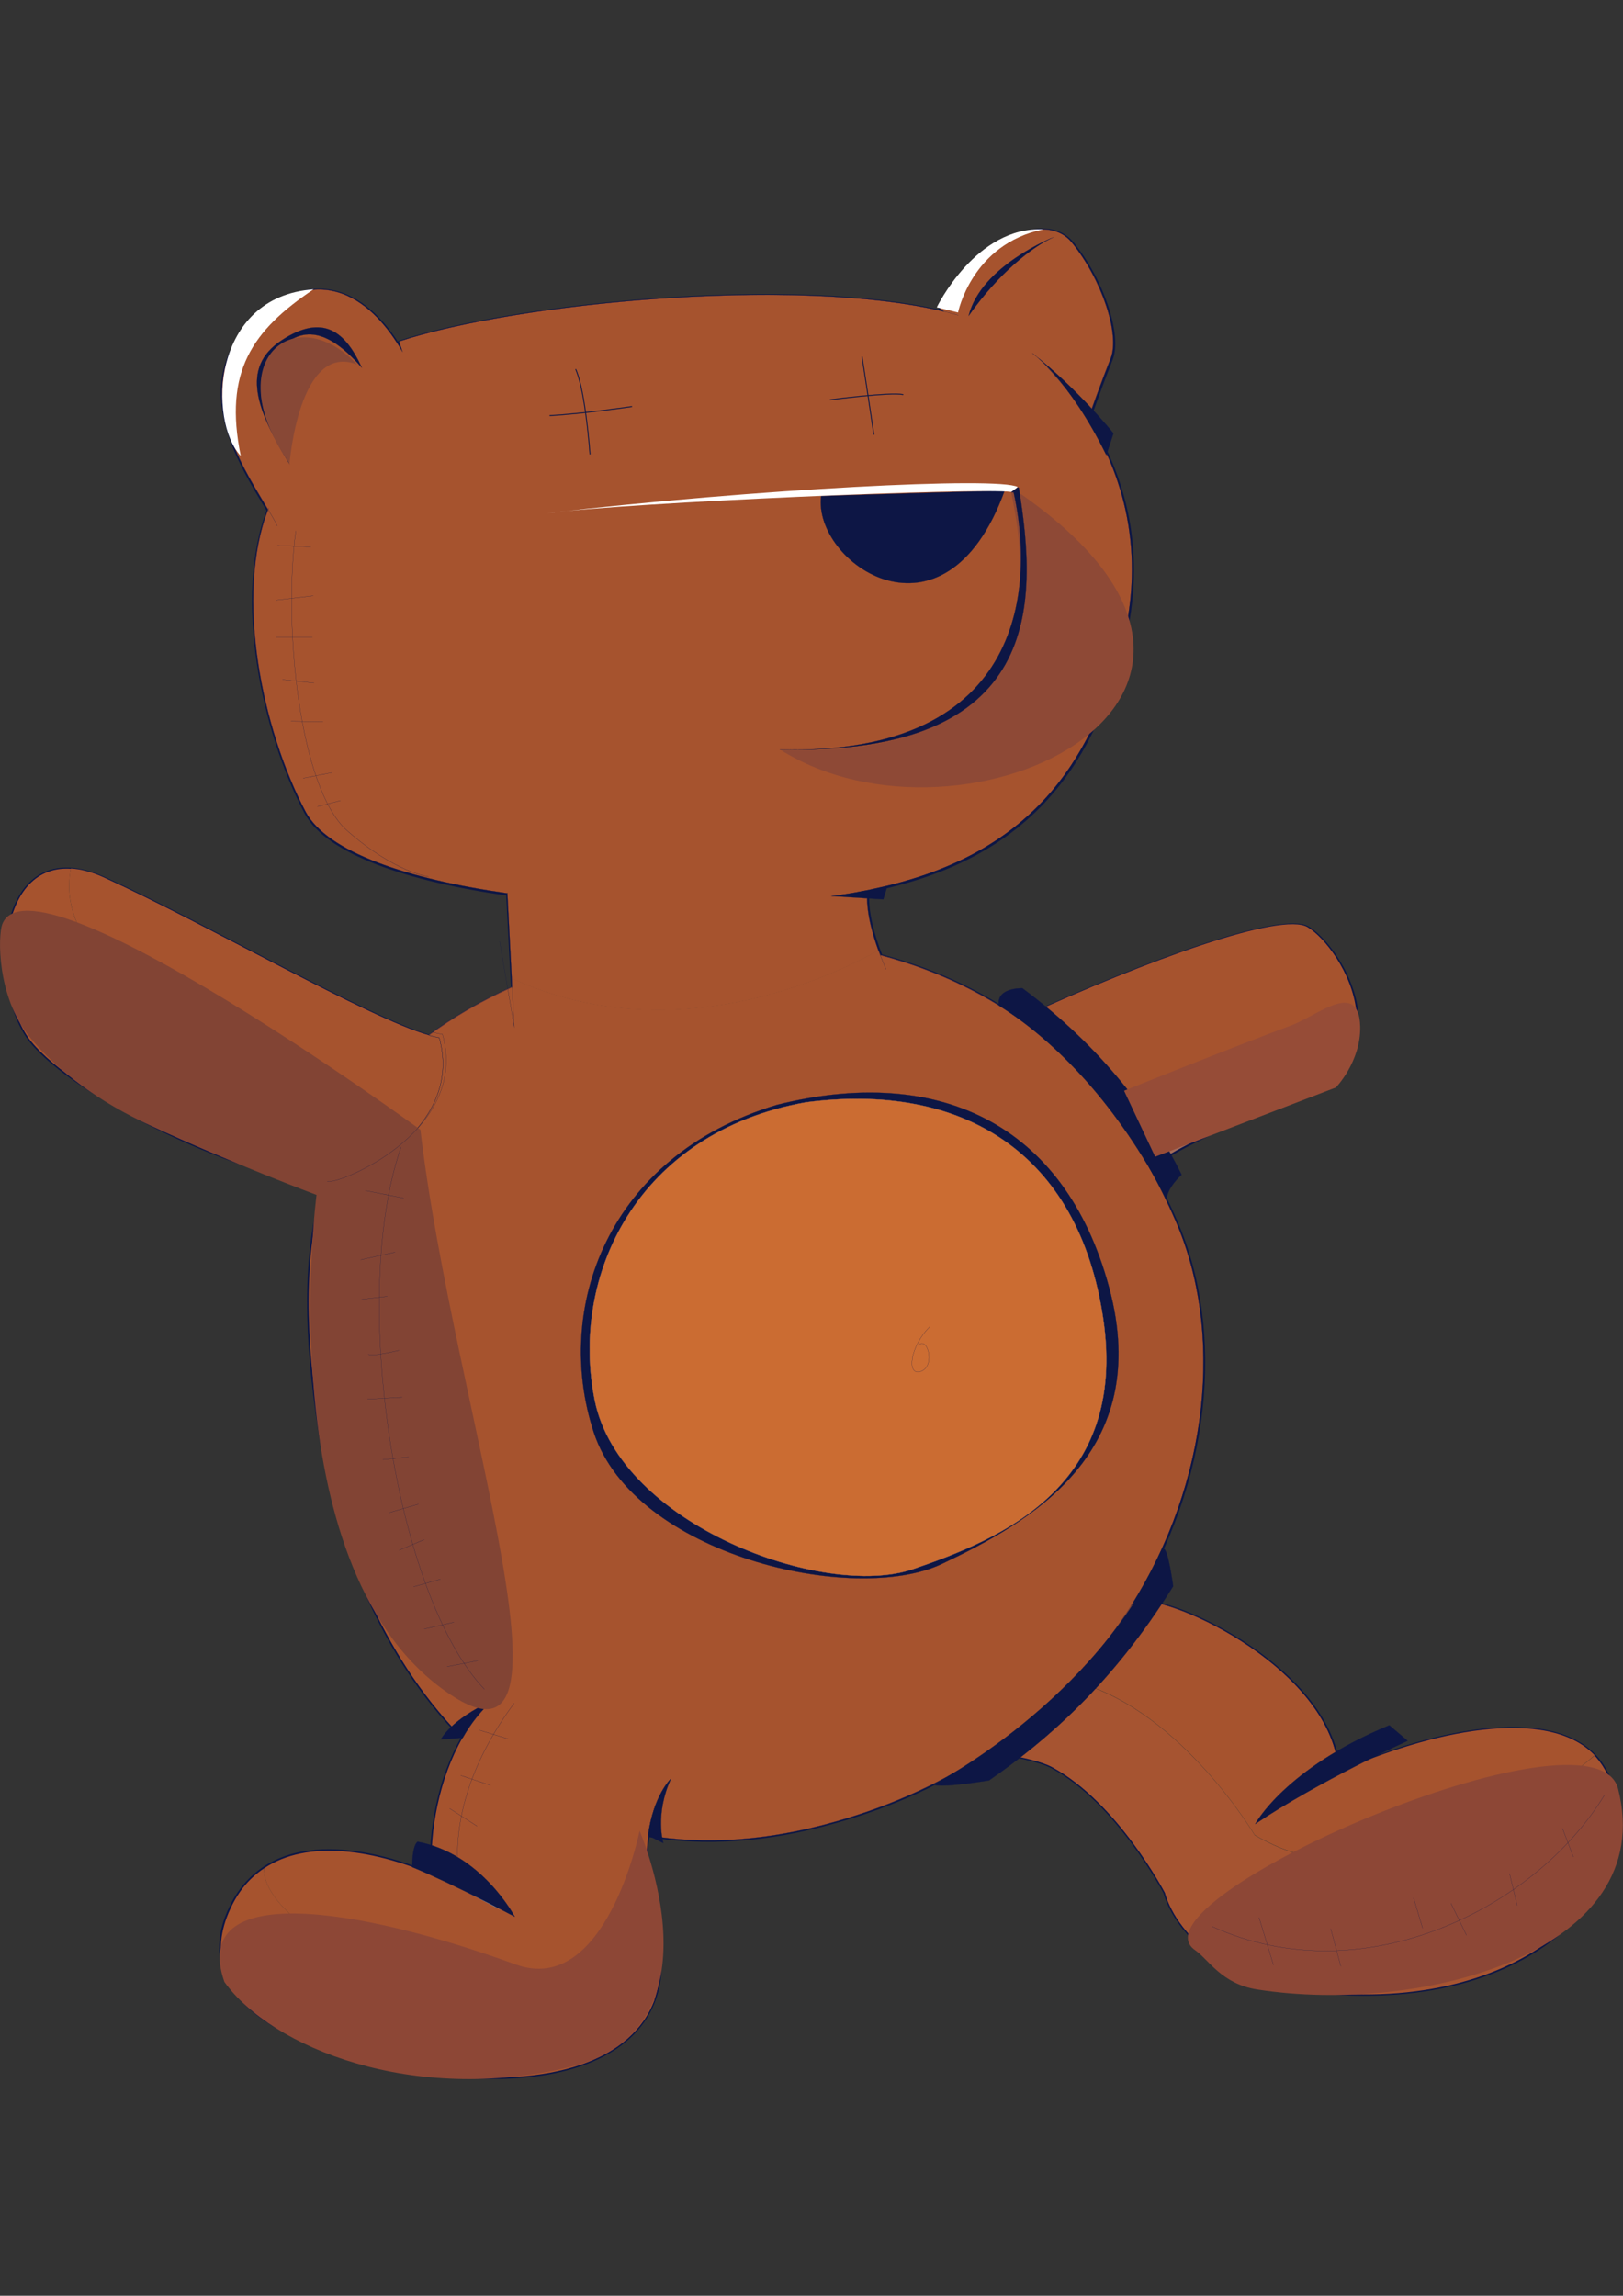 <?xml version="1.0" encoding="utf-8"?>
<!-- Generator: Adobe Illustrator 22.0.0, SVG Export Plug-In . SVG Version: 6.00 Build 0)  -->
<svg version="1.1" id="Warstwa_1" xmlns="http://www.w3.org/2000/svg" xmlns:xlink="http://www.w3.org/1999/xlink" x="0px" y="0px"
	 viewBox="0 0 595.3 841.9" style="enable-background:new 0 0 595.3 841.9;" xml:space="preserve">
<rect x="0" y="0" width="595.3" height="841.9" fill="#333333" stroke="none"/>
<style type="text/css">
	.st0{fill:none;stroke:#0D1645;stroke-width:1.126;stroke-linecap:round;stroke-linejoin:round;stroke-miterlimit:22.926;}
	.st1{fill:none;stroke:#0D1645;stroke-width:6.600000e-02;stroke-miterlimit:22.926;}
	.st2{fill-rule:evenodd;clip-rule:evenodd;fill:#A6532E;}
	.st3{fill-rule:evenodd;clip-rule:evenodd;fill:#9BB0C7;}
	.st4{fill-rule:evenodd;clip-rule:evenodd;fill:#A16B5B;}
	.st5{fill-rule:evenodd;clip-rule:evenodd;fill:#A65431;}
	.st6{fill-rule:evenodd;clip-rule:evenodd;fill:#0D1645;}
	.st7{fill:none;stroke:#0D1645;stroke-width:6.800000e-02;stroke-miterlimit:22.926;}
	.st8{fill-rule:evenodd;clip-rule:evenodd;fill:#C8A496;}
	.st9{fill-rule:evenodd;clip-rule:evenodd;fill:#CB6C32;}
	.st10{fill:none;stroke:#0D1645;stroke-width:0.342;stroke-linecap:round;stroke-linejoin:round;stroke-miterlimit:22.926;}
	.st11{fill-rule:evenodd;clip-rule:evenodd;fill:#8E4936;}
	.st12{fill-rule:evenodd;clip-rule:evenodd;fill:#884836;}
	.st13{fill-rule:evenodd;clip-rule:evenodd;fill:#8D4736;}
	.st14{fill-rule:evenodd;clip-rule:evenodd;fill:#FFFFFF;}
	.st15{fill-rule:evenodd;clip-rule:evenodd;fill:#824434;}
	.st16{fill-rule:evenodd;clip-rule:evenodd;fill:#964C37;}
</style>
<path class="st0" d="M362.6,642.5c8.3,0.9,18.7,3,23.2,5.4c24.1,12.9,41.5,46.2,41.5,46.2s8.8,39.5,79.1,37.1
	c70.3-2.4,100.9-52.6,81.5-83.4c-14.7-23.4-61.9-13.6-96.8,2.3c-2.1-37-59.9-64.6-74.4-62.9l-1.9,2.1
	c28.9-45.8,34.3-100.6,16.4-141.6c-3-6.9-6.3-13.5-9.8-19.7l0.5,0.6c13.1-11.9,61.9-28.4,69.2-33.6c16.9-22-1.9-49-11.3-54.7
	c-9.5-5.7-58.6,12-104.4,33l3.7,4.3c-16-12.3-34.6-21.4-56-27.1c-6.2-15.9-4.7-23.2-4.7-23.2h-3.4c62.5-11.1,84.6-46.7,96.1-88
	c9.3-33.3,2.5-62.4-11.8-85.3c0.6-1.7,5.1-14.3,8.3-22.3c3.4-8.7-3.1-28.7-14.2-42.4c-11-13.7-40.4,3.3-48.6,24l1.7,1.3
	c-55.1-13.3-157.8-3-200,10.9l1.3,3.9c-3-5.1-21-37.2-50.4-15.5c-30.7,24.4-9,56.5,1,73.3c-12.2,31.7-2.1,80.8,13.8,110.8
	c7.9,14.8,37.5,24.7,74,29.9l1.8,34.4c-11.8,5.3-21.9,11.3-30.6,17.7c-22.2-6.3-80.7-40.3-118.6-57.6C-1.6,303.6-4.7,362,11.5,382
	c16.2,19.8,73.3,47.9,107.3,52.5c-7.7,26.1-6.7,56.4-1.6,89.6c6.4,41.9,23.6,84.2,52.5,113.2c-8.5,14.8-12.2,34.1-11.3,49.8l3.7,1.9
	c7.3,3.3,14.6,7.2,21.7,11.5L162.1,689c-32.8-14.6-65.1-16-77.7,11c-15.4,33,22.3,53.7,76.6,60.5c54.3,6.9,89.5-13.1,79.4-53.2
	c-3.6-14.6-3.9-25.8-2.7-34.2c20.3,3.4,43.3,2.2,68.8-5.1C327.7,662.1,346.4,653.3,362.6,642.5z"/>
<path class="st1" d="M169.7,637.3c-8.5,14.8-12.2,34.1-11.3,49.8l3.7,1.9c7.3,3.3,14.6,7.2,21.7,11.5L162.1,689
	c-32.8-14.6-65.1-16-77.7,11c-15.4,33,22.3,53.7,76.6,60.5c54.3,6.9,89.5-13.1,79.4-53.2c-3.6-14.6-3.9-25.8-2.7-34.2"/>
<path class="st2" d="M395.9,617.1c37.7,10.9,64.3,55.8,64.3,55.8c50.4,30,111.2-17.6,124.7-29.2c-17.4-18.3-61-8.7-93.9,6.2
	c-2.1-37-59.8-64.6-74.4-62.9l-1.9,2.1c28.9-45.8,34.3-100.6,16.4-141.6c-3-6.9-6.3-13.5-9.8-19.7l0.5,0.6c1.1-1.1,2.6-2.2,4.3-3.3
	l-13.2-15.6c46.7-2.8,74-26.9,84.6-38.6c-1.6-14.4-11.7-27.2-17.9-30.9c-9.5-5.7-58.6,12-104.4,33l3.7,4.3
	c-16-12.3-34.6-21.4-56-27.1c-0.2-0.6-0.4-1.1-0.7-1.7c-18,10-75.9,37.2-134.5,10.2l0.1,3.2c-11.8,5.3-21.9,11.3-30.6,17.7
	c-22.2-6.3-80.7-40.3-118.6-57.6c-4.7-2.2-8.9-3.3-12.6-3.5c-11.1,53.1,122.3,99.5,122.3,99.5c-15.8,109.2,32.8,202.7,32.8,202.7
	c-6,7.2-10,12-12.7,15.2c0.4,0.5,0.9,0.9,1.3,1.3c-8.5,14.8-12.2,34.1-11.3,49.8l3.7,1.9c7.3,3.3,14.6,7.2,21.7,11.5L162.1,689
	c-24.8-11.1-49.4-14.5-65.3-3.8c-0.3,29.8,109.9,69,143.2,48.2c2.6-7.4,3-16.1,0.5-26.1c-3.6-14.6-3.9-25.8-2.7-34.2
	c20.3,3.4,43.3,2.2,68.8-5.1c21.2-6,39.9-14.8,56.1-25.6c1.8,0.2,3.6,0.4,5.5,0.7C390.8,629.2,395.9,617.1,395.9,617.1"/>
<path class="st1" d="M187.9,362.3V362c-11.8,5.3-22,11.3-30.6,17.7c1.4,0.4,2.7,0.7,3.8,0.9c9.6,34.2-34.3,53.6-41.4,54
	c-0.3-0.1-0.6-0.1-0.9-0.1c-7.7,26.1-6.7,56.4-1.6,89.6c6.4,41.9,23.6,84.2,52.5,113.2c3-5.3,6.7-10,10.9-13.7"/>
<path class="st3" d="M162.1,689l21.7,11.5C176.7,696.1,169.4,692.3,162.1,689"/>
<path class="st2" d="M96.8,685.2c-5.1,3.4-9.3,8.2-12.3,14.8c-15.4,33,22.3,53.7,76.6,60.5c40.8,5.2,70.8-4.8,79-27.2
	C206.6,754.2,96.5,715,96.8,685.2"/>
<path class="st4" d="M426.1,425.2c17.2-11.5,58.3-25.6,64.9-30.3c5.9-7.7,7.4-16.1,6.5-23.8c-10.6,11.7-38,35.8-84.6,38.6
	L426.1,425.2z"/>
<path class="st2" d="M318.2,327.1h-3.4c2.1-0.4,4.2-0.8,6.2-1.3c57.7-12.3,78.7-46.8,89.9-86.8c9.3-33.3,2.5-62.4-11.8-85.3
	c0.6-1.7,5.1-14.3,8.3-22.3c3.4-8.7-3.1-28.7-14.2-42.4c-11-13.7-40.4,3.3-48.6,24l1.8,1.3c-55.1-13.3-157.8-3-200,10.9l1.3,3.9
	c-3.1-5.1-21-37.2-50.4-15.5c-26.5,21-14.1,47.7-3.7,65.4c1.7,2.9,3.3,5.5,4.7,7.9c-12.3,31.7-2.1,80.8,13.8,110.8
	c7.9,14.8,37.5,24.7,74,29.9l1.6,31.2c58.6,27,116.5-0.2,134.5-10.2C316.9,334,318.2,327.1,318.2,327.1"/>
<path class="st5" d="M587.9,647.7c-0.9-1.4-1.9-2.7-3-3.9c-13.5,11.5-74.3,59.2-124.7,29.2c0,0-26.6-44.9-64.3-55.8
	c0,0-5.1,12.1-27.8,26.1c7,1.1,14.2,2.8,17.7,4.7c24.1,12.9,41.5,46.2,41.5,46.2s8.8,39.5,79.1,37.1
	C576.7,728.7,607.2,678.5,587.9,647.7"/>
<path class="st2" d="M117.2,524.1c6.3,41.3,23.1,82.9,51.2,111.9c2.7-3.2,6.7-8,12.7-15.2c0,0-48.6-93.5-32.8-202.7
	c0,0-133.4-46.4-122.3-99.5c-28.1-1.8-28.8,45.8-14.5,63.4c16.2,19.8,73.3,47.9,107.3,52.5C111.1,460.6,112.2,490.8,117.2,524.1"/>
<path class="st6" d="M284.9,405.2c58.3-14.7,105.5,6.1,121.9,66.9c16.4,60.7-29,86.1-61.3,101.4c-32.3,15.3-112.9-3.2-127.7-48.2
	C203,480.2,222.4,424,284.9,405.2"/>
<path class="st7" d="M284.9,405.2c58.3-14.7,105.5,6.1,121.9,66.9c16.4,60.7-29,86.1-61.3,101.4c-32.3,15.3-112.9-3.2-127.7-48.2
	C203,480.2,222.4,424,284.9,405.2z"/>
<path class="st1" d="M491.1,650.1c-1.9-37.1-59.8-64.7-74.4-63"/>
<path class="st1" d="M417.6,412.1c26.5-6.4,74.6-35.1,74.6-35.1"/>
<path class="st1" d="M145.9,421.9c-19.1,55-2,164.8,30.6,198.8"/>
<path class="st1" d="M188.6,624.6c-14.2,19.1-23.5,42.2-20.1,65.4"/>
<path class="st1" d="M146.4,125.2c43.5-14.4,151.4-24.9,205.1-9.6"/>
<path class="st1" d="M344.6,113c8.2-20.7,37.6-37.7,48.6-24c11,13.7,17.6,33.7,14.2,42.4c-3.5,8.6-8.4,22.5-8.4,22.5"/>
<path class="st6" d="M386.4,87c0,0-26.6,10.5-31.1,28.8C366.4,100,378.9,90.3,386.4,87"/>
<path class="st1" d="M386.4,87c0,0-26.6,10.5-31.1,28.8C366.4,100,378.9,90.3,386.4,87z"/>
<path class="st1" d="M101.7,192.9c-6.4-13.8-39.3-51.5-4.4-79.3c29.4-21.7,47.4,10.5,50.4,15.5"/>
<path class="st6" d="M106.1,170c-11.7-19.2-18.2-35.1-2.8-45.2c15.4-10.1,23.5-2.9,29.4,10c-11.1-12.6-22-17.9-32.9-3.7
	C88.9,145.4,103.1,163.5,106.1,170"/>
<path class="st1" d="M106.1,170c-11.7-19.2-18.2-35.1-2.8-45.2c15.4-10.1,23.5-2.9,29.4,10c-11.1-12.6-22-17.9-32.9-3.7
	C88.9,145.4,103.1,163.5,106.1,170z"/>
<path class="st1" d="M108.5,194.7c-4.7,34.8,1.3,94.4,18.8,109.9c17.5,15.4,29.9,16.9,29.9,16.9"/>
<path class="st1" d="M246.1,652.3c0,0-6.4,6-8.4,20.8c20.3,3.4,43.3,2.2,68.8-5.1c115.3-32.6,156.3-148,124.6-220.5
	c-22.2-50.8-57.1-83.6-108.2-97.2c0.6,1.6,1.3,3.3,2.1,5.2"/>
<path class="st1" d="M118.8,434.4c0.3,0,0.6,0.1,0.9,0.1c7.1-0.4,51-19.8,41.4-54c-1.1-0.2-2.4-0.4-3.8-0.9"/>
<path class="st6" d="M169.7,637.3c3-5.3,6.7-10,10.9-13.7c-15.5,7.2-18.9,14.3-18.9,14.3L169.7,637.3z"/>
<path class="st1" d="M169.7,637.3c3-5.3,6.7-10,10.9-13.7c-15.5,7.2-18.9,14.3-18.9,14.3L169.7,637.3z"/>
<path class="st6" d="M237.7,673.1c2-14.8,8.4-20.8,8.4-20.8c-6,13.1-2.8,23.6-2.8,23.6L237.7,673.1z"/>
<path class="st1" d="M237.7,673.1c2-14.8,8.4-20.8,8.4-20.8c-6,13.1-2.8,23.6-2.8,23.6L237.7,673.1z"/>
<path class="st1" d="M314.8,327.1c62.5-11.1,84.6-46.7,96.1-88c12.2-43.4-3-79.7-26.9-104.5"/>
<path class="st1" d="M98.6,186.3C86,218,96.1,267.4,112.1,297.7c7.9,14.8,37.5,24.7,73.9,29.9v-0.2"/>
<polyline class="st1" points="186.1,327.6 188.6,376.5 183.3,345.3 "/>
<path class="st1" d="M322.9,350.4c-6.2-15.9-4.7-23.2-4.7-23.2h-3.4c-3.2,0.5-6.4,1.1-9.8,1.5"/>
<path class="st6" d="M314.8,327.1c-3.2,0.6-6.4,1.1-9.8,1.5l19,1.2l1.3-4.3L314.8,327.1z"/>
<path class="st1" d="M314.8,327.1c-3.2,0.6-6.4,1.1-9.8,1.5l19,1.2l1.3-4.3L314.8,327.1z"/>
<line class="st1" x1="186.1" y1="327.4" x2="186.1" y2="327.6"/>
<path class="st6" d="M301.2,181.9c-3.2,24.4,45.3,58.6,67.3-2L301.2,181.9z"/>
<path class="st1" d="M301.2,181.9c-3.2,24.4,45.3,58.6,67.3-2L301.2,181.9z"/>
<path class="st6" d="M405.8,166.9c-13.9-28.2-27.2-37.4-27.2-37.4c16.2,12.6,29.8,29.4,29.8,29.4L405.8,166.9z"/>
<path class="st1" d="M405.8,166.9c-13.9-28.2-27.2-37.4-27.2-37.4c16.2,12.6,29.8,29.4,29.8,29.4L405.8,166.9z"/>
<path class="st6" d="M375,362.4c29.2,21.7,47.8,46.8,58.4,68.4c-5.6,5.2-5.5,8.9-5.5,8.9c-18-34.4-40.2-57.5-61.5-71
	C365.3,362.1,375,362.4,375,362.4"/>
<line class="st1" x1="132.8" y1="437.9" x2="146.9" y2="440.7"/>
<line class="st1" x1="143.7" y1="460.4" x2="131" y2="463.2"/>
<line class="st1" x1="131.4" y1="477.7" x2="140.9" y2="476.7"/>
<path class="st1" d="M145.2,496.4c0,0-10.3,2.5-11.3,1.4"/>
<line class="st1" x1="133.5" y1="514.4" x2="146.2" y2="513.7"/>
<line class="st1" x1="148.7" y1="535.5" x2="139.2" y2="536.6"/>
<line class="st1" x1="141.6" y1="556" x2="152.2" y2="552.8"/>
<line class="st1" x1="154.3" y1="565.9" x2="145.2" y2="569.7"/>
<line class="st1" x1="150.5" y1="583.1" x2="160.3" y2="580.3"/>
<line class="st1" x1="165.3" y1="596.1" x2="154.3" y2="598.6"/>
<line class="st1" x1="162.8" y1="612.4" x2="174.1" y2="610.3"/>
<line class="st1" x1="101.8" y1="200" x2="114" y2="200.6"/>
<line class="st1" x1="114.9" y1="218.5" x2="101.2" y2="220.1"/>
<line class="st1" x1="103.6" y1="249.2" x2="115.2" y2="250.5"/>
<line class="st1" x1="118.5" y1="264.7" x2="106.7" y2="264.5"/>
<line class="st1" x1="111.2" y1="285.4" x2="121.9" y2="283.3"/>
<line class="st1" x1="114.6" y1="233.7" x2="101.2" y2="233.7"/>
<line class="st1" x1="116.4" y1="295.8" x2="124.9" y2="293.6"/>
<line class="st1" x1="426.7" y1="398" x2="430.9" y2="415"/>
<line class="st1" x1="444.9" y1="407.7" x2="443.6" y2="396.4"/>
<line class="st1" x1="459.2" y1="389.1" x2="459.2" y2="400.1"/>
<line class="st1" x1="479.3" y1="389.1" x2="476.5" y2="380"/>
<path class="st6" d="M430.3,581.7c-22.5,36.2-46.8,56.8-67.5,71.2c-19.2,3.1-20.4,1.5-20.4,1.5s59.3-30.4,84.3-86.4
	C428.4,567.4,430.3,581.7,430.3,581.7"/>
<path class="st1" d="M430.3,581.7c-22.5,36.2-46.8,56.8-67.5,71.2c-19.2,3.1-20.4,1.5-20.4,1.5s59.3-30.4,84.3-86.4
	C428.4,567.4,430.3,581.7,430.3,581.7z"/>
<path class="st6" d="M509.6,632.7c-38.3,15.8-49.2,36.2-49.2,36.2c23.1-15.6,55.9-30.5,55.9-30.5L509.6,632.7z"/>
<path class="st1" d="M509.6,632.7c-38.3,15.8-49.2,36.2-49.2,36.2c23.1-15.6,55.9-30.5,55.9-30.5L509.6,632.7z"/>
<path class="st6" d="M153.2,675.4c23.5,4.4,35.6,27.5,35.6,27.5s-21.9-11.7-37.6-18.2C151.2,676.2,153.2,675.4,153.2,675.4"/>
<path class="st1" d="M153.2,675.4c23.5,4.4,35.6,27.5,35.6,27.5s-21.9-11.7-37.6-18.2C151.2,676.2,153.2,675.4,153.2,675.4z"/>
<line class="st1" x1="164.9" y1="663.2" x2="175" y2="669.7"/>
<line class="st1" x1="179.9" y1="654.7" x2="169" y2="651.1"/>
<line class="st1" x1="175.9" y1="634.5" x2="186.4" y2="637.7"/>
<path class="st8" d="M295.6,404.2c57.3-7.5,100.1,18.3,109.1,79.5c9,61.2-37.3,80.7-69.9,91.8c-32.6,11.1-107.5-16.3-116.7-62
	C208.9,467.8,233.7,415.2,295.6,404.2"/>
<path class="st9" d="M295.6,404.2c57.3-7.5,100.1,18.3,109.1,79.5c9,61.2-37.3,80.7-69.9,91.8c-32.6,11.1-107.5-16.3-116.7-62
	C208.9,467.8,233.7,415.2,295.6,404.2z"/>
<path class="st1" d="M295.6,404.2c57.3-7.5,100.1,18.3,109.1,79.5c9,61.2-37.3,80.7-69.9,91.8c-32.6,11.1-107.5-16.3-116.7-62
	C208.9,467.8,233.7,415.2,295.6,404.2z"/>
<path class="st1" d="M341.1,486.5c-7.4,7.2-8.7,18.4-3.3,16.4c5.4-1.9,2.4-13.2-1-9.5"/>
<path class="st10" d="M211.2,135.5c3.6,8.1,5.2,31,5.2,31"/>
<path class="st10" d="M201.7,152.4c11.8-0.6,30-3.3,30-3.3"/>
<path class="st10" d="M316.2,130.9c2.9,18.6,4.3,28.4,4.3,28.4"/>
<path class="st10" d="M304.5,146.6c0,0,22.2-2.9,26.7-1.9"/>
<path class="st11" d="M286,274.8c67.4,42.8,199.5-19.7,84.4-96.4C382.4,231,369.3,278.9,286,274.8"/>
<path class="st12" d="M131,133.7c-21.3-8.5-24.8,36.3-24.8,36.3C79.8,132.2,108.2,109.5,131,133.7"/>
<path class="st13" d="M82.3,726.8c-12.9-37,48.2-27.7,106.8-6.4c33.2,12.1,45.5-49,45.5-49s31.7,72.8-25.4,86.6
	C151.5,771.9,99.5,750.9,82.3,726.8"/>
<path class="st13" d="M593.5,656c-8.7-34.1-181.3,41.2-155.1,59.2c4.9,3.4,9.7,12.4,22.8,14.4C521.7,739,608.7,715.6,593.5,656"/>
<path class="st6" d="M373.3,178.7l-2.4,1.8c0.2,0,0.7,0,0.9,0.1c7.3,32.3,5.9,96.7-85.8,94.3c96.8,2.3,94.6-53.6,87.7-96
	C373.6,178.8,373.4,178.8,373.3,178.7"/>
<path class="st1" d="M373.3,178.7l-2.4,1.8c0.2,0,0.7,0,0.9,0.1c7.3,32.3,5.9,96.7-85.8,94.3c96.8,2.3,94.6-53.6,87.7-96
	C373.6,178.8,373.4,178.8,373.3,178.7z"/>
<path class="st14" d="M200.6,188.2c30.7-4,158.2-9.4,170.3-7.8l2.4-1.8C366.2,174.7,277.6,179.3,200.6,188.2"/>
<path class="st14" d="M382.7,84.1c-24.7-1.2-39.1,28.6-39.1,28.6l7.8,1.9C351.4,114.6,356.4,89.5,382.7,84.1"/>
<path class="st14" d="M115,106.1c-37.5,2.7-38.7,48.3-26.7,61.1C82,136.3,92.5,121.2,115,106.1"/>
<path class="st1" d="M588.5,658.3c-25.5,41.9-88.9,73.2-143.9,48.2"/>
<line class="st1" x1="461.8" y1="703.2" x2="467.1" y2="720.6"/>
<line class="st1" x1="488.1" y1="707.3" x2="491.8" y2="721.1"/>
<line class="st1" x1="532.2" y1="698" x2="537.9" y2="709.7"/>
<line class="st1" x1="553.7" y1="687.1" x2="556.5" y2="698.8"/>
<line class="st1" x1="573.1" y1="670.5" x2="577.1" y2="681"/>
<line class="st1" x1="521.8" y1="707.1" x2="518.5" y2="696"/>
<path class="st15" d="M116.1,438.2c0,0-17.6,134,45.9,181c57.1,42.3,4.3-101.2-7.8-204.9c0,0-142.6-104-153.4-75.3
	c-1.5,4-2.1,26.3,10,41.2c10.5,12.9,25.8,24,44,32.4C85.5,426.8,116.1,438.2,116.1,438.2"/>
<path class="st1" d="M147.1,420.7c-19.1,55-2,164.8,30.6,198.8"/>
<path class="st1" d="M120,433.2c0.3,0,0.6,0.1,0.9,0.1c7.1-0.4,51-19.8,41.4-54c-1.1-0.2-2.4-0.4-3.8-0.9"/>
<line class="st1" x1="134" y1="436.6" x2="148.1" y2="439.4"/>
<line class="st1" x1="144.9" y1="459.2" x2="132.3" y2="462"/>
<line class="st1" x1="132.6" y1="476.5" x2="142.1" y2="475.4"/>
<path class="st1" d="M146.4,495.2c0,0-10.3,2.5-11.3,1.4"/>
<line class="st1" x1="134.8" y1="513.1" x2="147.5" y2="512.4"/>
<line class="st1" x1="149.9" y1="534.3" x2="140.4" y2="535.3"/>
<line class="st1" x1="142.8" y1="554.7" x2="153.5" y2="551.6"/>
<line class="st1" x1="155.6" y1="564.6" x2="146.4" y2="568.5"/>
<line class="st1" x1="151.7" y1="581.9" x2="161.6" y2="579.1"/>
<line class="st1" x1="166.5" y1="594.9" x2="155.6" y2="597.4"/>
<line class="st1" x1="164" y1="611.2" x2="175.3" y2="609"/>
<path class="st1" d="M375,362.4c29.2,21.7,47.8,46.8,58.4,68.4c-5.6,5.2-5.5,8.9-5.5,8.9c-18-34.4-40.2-57.5-61.5-71
	C365.3,362.1,375,362.4,375,362.4z"/>
<path class="st16" d="M473.7,376c-21.3,7.9-61.4,24-61.4,24l11.4,24.2l66.3-25.4c0,0,9.2-9.5,8.9-22.4
	C498.4,359.1,483.3,372.4,473.7,376"/>
</svg>
